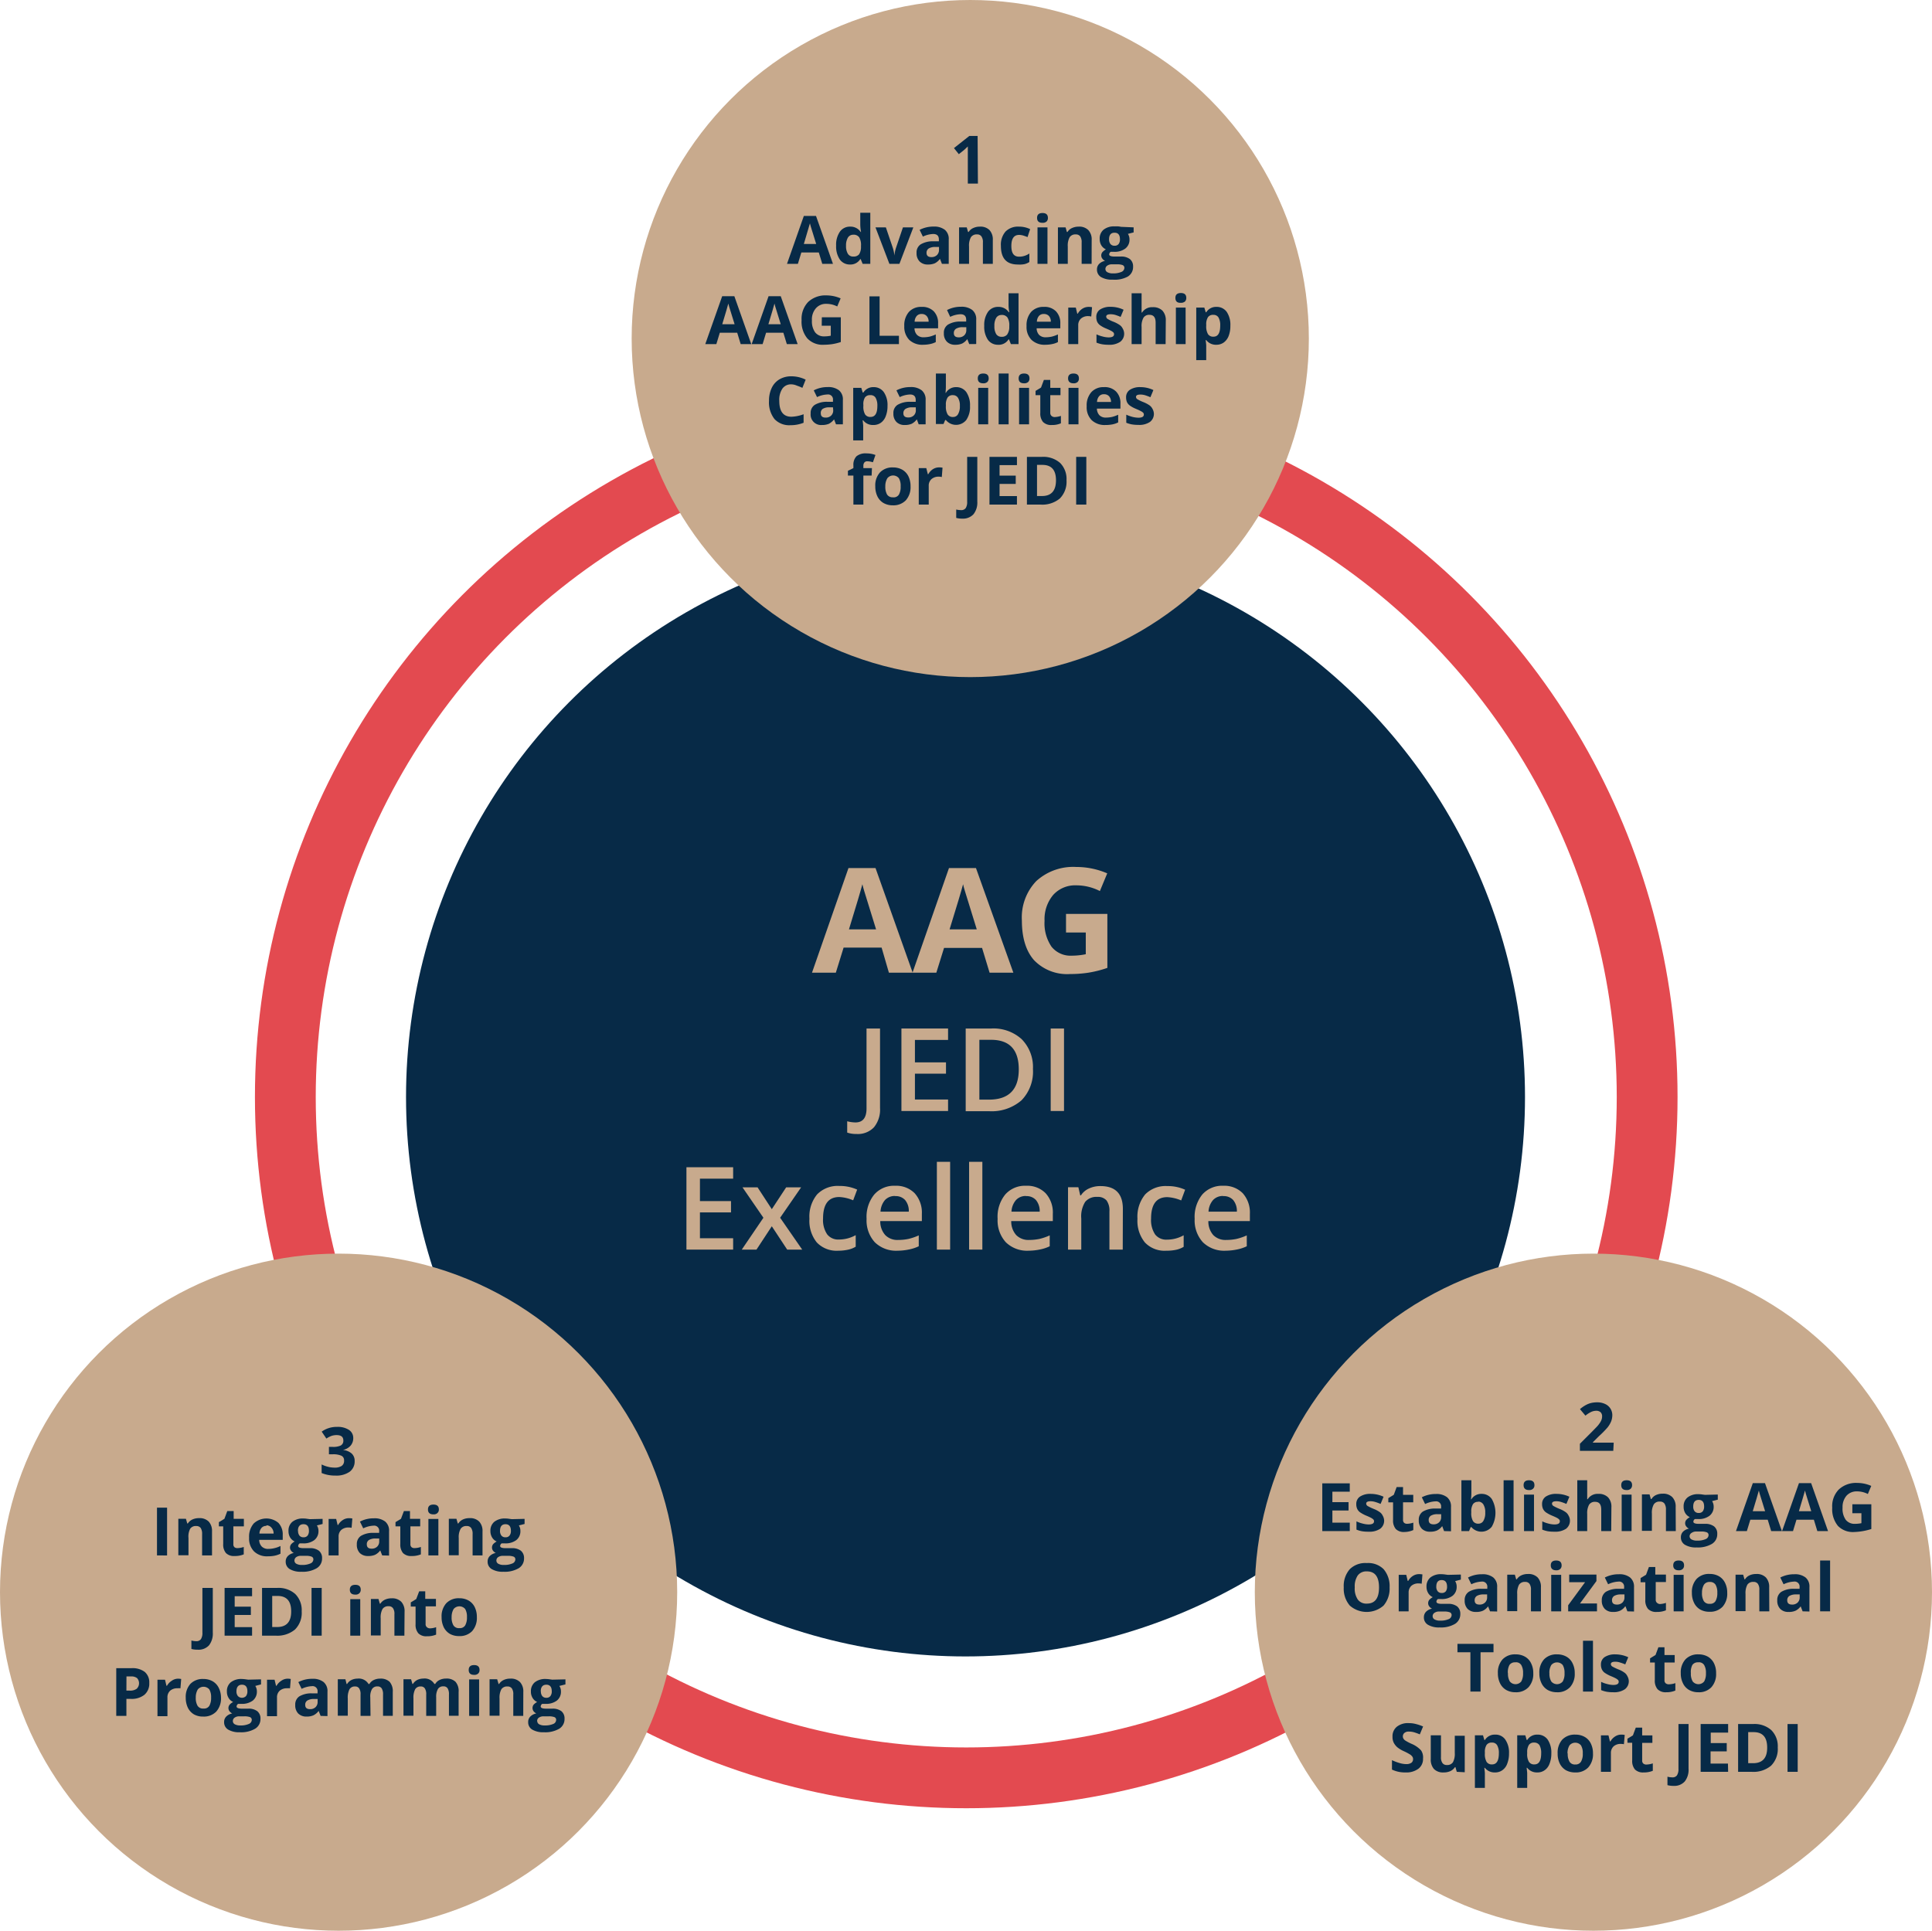 <svg xmlns="http://www.w3.org/2000/svg" viewBox="0 0 317.76 317.59"><defs><style>.cls-1{fill:#072a47;}.cls-2{fill:none;stroke:#e34a50;stroke-miterlimit:10;stroke-width:10px;}.cls-3{fill:#c8aa8d;}</style></defs><g id="Layer_2" data-name="Layer 2"><g id="Layer_1-2" data-name="Layer 1"><circle class="cls-1" cx="158.8" cy="180.45" r="92.02"/><circle class="cls-2" cx="158.92" cy="180.45" r="111.99"/><circle class="cls-3" cx="159.58" cy="55.69" r="55.69"/><circle class="cls-3" cx="55.69" cy="261.9" r="55.69"/><circle class="cls-3" cx="262.07" cy="261.9" r="55.69"/><path class="cls-3" d="M146.2,160,145,155.87h-6.25L137.47,160h-3.92l6-17.21H144L150.11,160Zm-2.11-7.13q-1.72-5.53-1.94-6.27c-.14-.48-.25-.86-.31-1.15-.26,1-1,3.48-2.21,7.42Z"/><path class="cls-3" d="M162.76,160l-1.24-4.08h-6.25L154,160h-3.92l6-17.21h4.44L166.67,160Zm-2.11-7.13q-1.72-5.53-1.94-6.27c-.15-.48-.25-.86-.31-1.15-.26,1-1,3.48-2.22,7.42Z"/><path class="cls-3" d="M175.33,150.33h6.8v8.88A18.6,18.6,0,0,1,179,160a19.63,19.63,0,0,1-3,.22,7.55,7.55,0,0,1-5.93-2.28q-2-2.28-2-6.54a8.64,8.64,0,0,1,2.37-6.47,9,9,0,0,1,6.58-2.32,12.82,12.82,0,0,1,5.09,1.05l-1.21,2.91a8.55,8.55,0,0,0-3.9-.94,4.85,4.85,0,0,0-3.78,1.58,6.19,6.19,0,0,0-1.42,4.26,6.84,6.84,0,0,0,1.15,4.26,4,4,0,0,0,3.32,1.47,11.47,11.47,0,0,0,2.31-.24v-3.57h-3.25Z"/><path class="cls-3" d="M140.87,186.53a4.48,4.48,0,0,1-1.53-.23v-1.86a5.66,5.66,0,0,0,1.36.19c1.21,0,1.82-.77,1.82-2.3V169.18h2.22v13.08a4.58,4.58,0,0,1-1,3.17A3.64,3.64,0,0,1,140.87,186.53Z"/><path class="cls-3" d="M155.93,182.75h-7.67V169.18h7.67v1.88h-5.45v3.69h5.11v1.86h-5.11v4.25h5.45Z"/><path class="cls-3" d="M169.89,175.84A6.76,6.76,0,0,1,168,181a7.5,7.5,0,0,1-5.37,1.78h-3.8V169.18h4.2a6.9,6.9,0,0,1,5,1.75A6.52,6.52,0,0,1,169.89,175.84Zm-2.33.07q0-4.87-4.56-4.87h-1.92v9.84h1.58C165.92,180.88,167.56,179.22,167.56,175.91Z"/><path class="cls-3" d="M172.81,182.75V169.18H175v13.57Z"/><path class="cls-3" d="M120.58,205.55H112.9V192h7.68v1.88h-5.46v3.69h5.11v1.86h-5.11v4.25h5.46Z"/><path class="cls-3" d="M125.56,200.31l-3.44-5h2.48l2.34,3.59,2.36-3.59h2.46l-3.45,5,3.63,5.24h-2.47l-2.53-3.84-2.52,3.84H122Z"/><path class="cls-3" d="M137.88,205.73a4.49,4.49,0,0,1-3.54-1.36,5.64,5.64,0,0,1-1.21-3.9,5.74,5.74,0,0,1,1.26-4,4.71,4.71,0,0,1,3.66-1.39,6.91,6.91,0,0,1,2.93.6l-.66,1.76a6.57,6.57,0,0,0-2.28-.54q-2.67,0-2.67,3.53a4.21,4.21,0,0,0,.67,2.6,2.28,2.28,0,0,0,1.94.86,5.63,5.63,0,0,0,2.76-.72v1.9a4.07,4.07,0,0,1-1.25.49A7.47,7.47,0,0,1,137.88,205.73Z"/><path class="cls-3" d="M147.63,205.73a5,5,0,0,1-3.75-1.39,5.31,5.31,0,0,1-1.35-3.85,5.8,5.8,0,0,1,1.26-4,4.31,4.31,0,0,1,3.44-1.44,4.25,4.25,0,0,1,3.21,1.23,4.76,4.76,0,0,1,1.18,3.4v1.18h-6.84a3.34,3.34,0,0,0,.81,2.29,2.78,2.78,0,0,0,2.14.81,8.13,8.13,0,0,0,1.69-.17,8.93,8.93,0,0,0,1.69-.58V205a6.67,6.67,0,0,1-1.62.53A9.41,9.41,0,0,1,147.63,205.73Zm-.4-9a2.21,2.21,0,0,0-1.67.66,3.18,3.18,0,0,0-.74,1.92h4.65a2.78,2.78,0,0,0-.61-1.92A2.07,2.07,0,0,0,147.23,196.75Z"/><path class="cls-3" d="M156.27,205.55h-2.18V191.11h2.18Z"/><path class="cls-3" d="M161.57,205.55h-2.18V191.11h2.18Z"/><path class="cls-3" d="M169.17,205.73a5,5,0,0,1-3.74-1.39,5.31,5.31,0,0,1-1.35-3.85,5.8,5.8,0,0,1,1.25-4,4.31,4.31,0,0,1,3.44-1.44,4.22,4.22,0,0,1,3.21,1.23,4.72,4.72,0,0,1,1.18,3.4v1.18h-6.84a3.34,3.34,0,0,0,.81,2.29,2.8,2.8,0,0,0,2.14.81,8.3,8.3,0,0,0,1.7-.17,9.1,9.1,0,0,0,1.68-.58V205a6.6,6.6,0,0,1-1.61.53A9.59,9.59,0,0,1,169.17,205.73Zm-.4-9a2.17,2.17,0,0,0-1.66.66,3.13,3.13,0,0,0-.75,1.92H171a2.83,2.83,0,0,0-.62-1.92A2.07,2.07,0,0,0,168.77,196.75Z"/><path class="cls-3" d="M184.66,205.55h-2.19v-6.31a2.81,2.81,0,0,0-.47-1.77,1.86,1.86,0,0,0-1.52-.59,2.39,2.39,0,0,0-2,.82,4.47,4.47,0,0,0-.64,2.74v5.11h-2.18V195.29h1.7l.31,1.34h.11a3.05,3.05,0,0,1,1.32-1.13,4.36,4.36,0,0,1,1.89-.4q3.69,0,3.69,3.76Z"/><path class="cls-3" d="M191.83,205.73a4.45,4.45,0,0,1-3.53-1.36,5.64,5.64,0,0,1-1.22-3.9,5.75,5.75,0,0,1,1.27-4A4.71,4.71,0,0,1,192,195.1a6.87,6.87,0,0,1,2.92.6l-.65,1.76a6.66,6.66,0,0,0-2.29-.54q-2.66,0-2.66,3.53a4.28,4.28,0,0,0,.66,2.6,2.3,2.3,0,0,0,1.95.86,5.56,5.56,0,0,0,2.75-.72v1.9a4,4,0,0,1-1.25.49A7.34,7.34,0,0,1,191.83,205.73Z"/><path class="cls-3" d="M201.58,205.73a5,5,0,0,1-3.74-1.39,5.31,5.31,0,0,1-1.35-3.85,5.85,5.85,0,0,1,1.25-4,4.35,4.35,0,0,1,3.45-1.44,4.25,4.25,0,0,1,3.21,1.23,4.76,4.76,0,0,1,1.17,3.4v1.18h-6.83a3.38,3.38,0,0,0,.8,2.29,2.8,2.8,0,0,0,2.15.81,8.2,8.2,0,0,0,1.69-.17,9.1,9.1,0,0,0,1.68-.58V205a6.6,6.6,0,0,1-1.61.53A9.59,9.59,0,0,1,201.58,205.73Zm-.39-9a2.19,2.19,0,0,0-1.67.66,3.13,3.13,0,0,0-.75,1.92h4.66a2.83,2.83,0,0,0-.61-1.92A2.09,2.09,0,0,0,201.19,196.75Z"/><path class="cls-1" d="M160.84,30.2h-1.66V25.66l0-.75,0-.82c-.28.28-.47.46-.58.55l-.9.72-.8-1,2.53-2h1.36Z"/><path class="cls-1" d="M135.24,43.4l-.57-1.87H131.8l-.57,1.87h-1.79l2.77-7.88h2L137,43.4Zm-1-3.27c-.53-1.69-.82-2.65-.89-2.87s-.11-.4-.14-.52c-.12.45-.46,1.59-1,3.39Z"/><path class="cls-1" d="M139.79,43.51a2,2,0,0,1-1.66-.82,3.81,3.81,0,0,1-.61-2.28,3.77,3.77,0,0,1,.62-2.3,2,2,0,0,1,1.69-.83,2,2,0,0,1,1.73.88h.06a6.84,6.84,0,0,1-.13-1.19V35h1.65V43.4h-1.26l-.32-.78h-.07A1.88,1.88,0,0,1,139.79,43.51Zm.58-1.31a1.13,1.13,0,0,0,.92-.36,2.2,2.2,0,0,0,.32-1.24v-.18a2.47,2.47,0,0,0-.3-1.39,1.11,1.11,0,0,0-1-.42,1,1,0,0,0-.85.47,2.49,2.49,0,0,0-.31,1.35,2.4,2.4,0,0,0,.31,1.33A1,1,0,0,0,140.37,42.2Z"/><path class="cls-1" d="M146.28,43.4l-2.29-6h1.71l1.16,3.42a6.55,6.55,0,0,1,.25,1.23h0a5.5,5.5,0,0,1,.24-1.23l1.16-3.42h1.71l-2.29,6Z"/><path class="cls-1" d="M154.92,43.4l-.32-.82h0a2.44,2.44,0,0,1-.85.73,2.81,2.81,0,0,1-1.14.2,1.84,1.84,0,0,1-1.36-.5,1.89,1.89,0,0,1-.5-1.4,1.57,1.57,0,0,1,.67-1.41,3.87,3.87,0,0,1,2-.51l1,0V39.4c0-.61-.31-.91-.94-.91a4.24,4.24,0,0,0-1.69.43l-.54-1.11a4.91,4.91,0,0,1,2.3-.54,2.87,2.87,0,0,1,1.85.53,1.93,1.93,0,0,1,.64,1.6v4Zm-.48-2.78-.64,0a2,2,0,0,0-1.06.26.82.82,0,0,0-.35.72c0,.46.27.69.8.69a1.26,1.26,0,0,0,.91-.33,1.18,1.18,0,0,0,.34-.87Z"/><path class="cls-1" d="M163.29,43.4h-1.63V39.89a1.61,1.61,0,0,0-.24-1,.82.82,0,0,0-.73-.33,1.11,1.11,0,0,0-1,.46,2.82,2.82,0,0,0-.31,1.53V43.4h-1.64v-6H159l.22.76h.09a1.72,1.72,0,0,1,.76-.65,2.53,2.53,0,0,1,1.09-.23,2.09,2.09,0,0,1,1.59.57,2.28,2.28,0,0,1,.54,1.64Z"/><path class="cls-1" d="M167.42,43.51c-1.87,0-2.8-1-2.8-3.08a3.28,3.28,0,0,1,.76-2.34,2.87,2.87,0,0,1,2.19-.81,4.17,4.17,0,0,1,1.86.41L169,39c-.26-.11-.5-.19-.72-.26a2.51,2.51,0,0,0-.66-.1c-.86,0-1.28.61-1.28,1.82s.42,1.76,1.28,1.76a2.73,2.73,0,0,0,.87-.13,3,3,0,0,0,.81-.39v1.4a2.59,2.59,0,0,1-.81.35A4.18,4.18,0,0,1,167.42,43.51Z"/><path class="cls-1" d="M170.57,35.84c0-.53.29-.8.89-.8s.89.27.89.8a.78.78,0,0,1-.22.6.94.94,0,0,1-.67.21C170.86,36.65,170.57,36.38,170.57,35.84Zm1.71,7.56h-1.64v-6h1.64Z"/><path class="cls-1" d="M179.54,43.4H177.9V39.89a1.69,1.69,0,0,0-.23-1,.85.85,0,0,0-.74-.33,1.11,1.11,0,0,0-1,.46,2.82,2.82,0,0,0-.31,1.53V43.4H174v-6h1.26l.21.76h.1a1.64,1.64,0,0,1,.75-.65,2.56,2.56,0,0,1,1.09-.23,2.09,2.09,0,0,1,1.59.57,2.24,2.24,0,0,1,.55,1.64Z"/><path class="cls-1" d="M186.45,37.4v.83l-.94.24a1.66,1.66,0,0,1,.26.9,1.82,1.82,0,0,1-.68,1.51,2.91,2.91,0,0,1-1.87.54l-.29,0-.25,0a.55.55,0,0,0-.25.43c0,.23.3.35.9.35h1a2.34,2.34,0,0,1,1.51.42,1.52,1.52,0,0,1,.52,1.25,1.83,1.83,0,0,1-.88,1.63A4.52,4.52,0,0,1,183,46a3.5,3.5,0,0,1-1.92-.43,1.41,1.41,0,0,1-.66-1.23,1.27,1.27,0,0,1,.34-.91,1.87,1.87,0,0,1,1-.52,1.06,1.06,0,0,1-.44-.35.86.86,0,0,1,0-1.09,2.36,2.36,0,0,1,.57-.45,1.71,1.71,0,0,1-.75-.66,2,2,0,0,1-.27-1.06,1.86,1.86,0,0,1,.64-1.52,2.73,2.73,0,0,1,1.82-.54,4.83,4.83,0,0,1,.6,0,3.61,3.61,0,0,1,.44.07Zm-4.64,6.85a.6.6,0,0,0,.33.53,1.79,1.79,0,0,0,.91.19,3.23,3.23,0,0,0,1.38-.24.74.74,0,0,0,.5-.66.48.48,0,0,0-.3-.47,2.55,2.55,0,0,0-.91-.12h-.85a1.28,1.28,0,0,0-.75.21A.67.67,0,0,0,181.81,44.25Zm.6-4.89a1.24,1.24,0,0,0,.22.77.82.82,0,0,0,.68.29.8.8,0,0,0,.68-.29,1.24,1.24,0,0,0,.21-.77c0-.72-.29-1.08-.89-1.08S182.41,38.64,182.41,39.36Z"/><path class="cls-1" d="M121.82,56.6l-.57-1.87h-2.86l-.57,1.87H116l2.78-7.88h2l2.78,7.88Zm-1-3.27c-.52-1.69-.82-2.65-.89-2.87s-.11-.4-.14-.53c-.12.46-.45,1.6-1,3.4Z"/><path class="cls-1" d="M129.41,56.6l-.57-1.87H126l-.57,1.87h-1.8l2.78-7.88h2l2.78,7.88Zm-1-3.27c-.52-1.69-.82-2.65-.89-2.87s-.11-.4-.14-.53c-.12.46-.45,1.6-1,3.4Z"/><path class="cls-1" d="M135.17,52.19h3.12v4.07a8.72,8.72,0,0,1-1.43.35,10.15,10.15,0,0,1-1.37.1,3.44,3.44,0,0,1-2.71-1.05,4.3,4.3,0,0,1-.94-3,4,4,0,0,1,1.09-3,4.14,4.14,0,0,1,3-1.07,5.9,5.9,0,0,1,2.33.49l-.56,1.33a3.89,3.89,0,0,0-1.78-.43,2.17,2.17,0,0,0-1.73.73,2.77,2.77,0,0,0-.65,2,3.12,3.12,0,0,0,.52,1.95,1.81,1.81,0,0,0,1.52.67,4.83,4.83,0,0,0,1.06-.11V53.58h-1.49Z"/><path class="cls-1" d="M143,56.6V48.75h1.67v6.48h3.18V56.6Z"/><path class="cls-1" d="M151.82,56.71a3.11,3.11,0,0,1-2.27-.8,3.06,3.06,0,0,1-.82-2.27,3.33,3.33,0,0,1,.76-2.33,2.69,2.69,0,0,1,2.09-.83,2.64,2.64,0,0,1,2,.73,2.74,2.74,0,0,1,.71,2V54h-3.88a1.59,1.59,0,0,0,.42,1.09,1.46,1.46,0,0,0,1.08.39,4.85,4.85,0,0,0,1-.11,5.87,5.87,0,0,0,1-.36v1.26a3.58,3.58,0,0,1-.92.32A5.74,5.74,0,0,1,151.82,56.71Zm-.23-5.06a1,1,0,0,0-.82.33,1.51,1.51,0,0,0-.34.94h2.3a1.35,1.35,0,0,0-.32-.94A1.06,1.06,0,0,0,151.59,51.65Z"/><path class="cls-1" d="M159.41,56.6l-.32-.82h0a2.44,2.44,0,0,1-.85.73,2.81,2.81,0,0,1-1.14.2,1.84,1.84,0,0,1-1.36-.5,1.89,1.89,0,0,1-.5-1.4,1.57,1.57,0,0,1,.67-1.41,3.89,3.89,0,0,1,2-.51l1,0V52.6c0-.61-.31-.91-.94-.91a4.24,4.24,0,0,0-1.69.43L155.76,51a4.91,4.91,0,0,1,2.3-.54,2.87,2.87,0,0,1,1.85.53,1.94,1.94,0,0,1,.65,1.6v4Zm-.48-2.78-.64,0a2,2,0,0,0-1.06.26.81.81,0,0,0-.35.72c0,.46.27.69.8.69a1.26,1.26,0,0,0,.91-.33,1.15,1.15,0,0,0,.34-.87Z"/><path class="cls-1" d="M164.14,56.71a2,2,0,0,1-1.66-.82,3.81,3.81,0,0,1-.6-2.28,3.77,3.77,0,0,1,.61-2.3,2,2,0,0,1,1.7-.83,2,2,0,0,1,1.73.88H166a6.75,6.75,0,0,1-.12-1.19V48.24h1.64V56.6h-1.26l-.31-.78h-.07A1.89,1.89,0,0,1,164.14,56.71Zm.58-1.31a1.11,1.11,0,0,0,.92-.36A2.12,2.12,0,0,0,166,53.8v-.18a2.45,2.45,0,0,0-.3-1.39,1.11,1.11,0,0,0-1-.42,1,1,0,0,0-.85.47,2.5,2.5,0,0,0-.3,1.35,2.4,2.4,0,0,0,.3,1.33A1,1,0,0,0,164.72,55.4Z"/><path class="cls-1" d="M171.92,56.71a3.1,3.1,0,0,1-2.26-.8,3,3,0,0,1-.82-2.27,3.33,3.33,0,0,1,.75-2.33,2.7,2.7,0,0,1,2.09-.83,2.61,2.61,0,0,1,2,.73,2.74,2.74,0,0,1,.71,2V54H170.5a1.58,1.58,0,0,0,.41,1.09,1.47,1.47,0,0,0,1.09.39,4.76,4.76,0,0,0,1-.11,5.87,5.87,0,0,0,1-.36v1.26a3.45,3.45,0,0,1-.92.32A5.67,5.67,0,0,1,171.92,56.71Zm-.23-5.06a1,1,0,0,0-.82.33,1.51,1.51,0,0,0-.33.94h2.29a1.35,1.35,0,0,0-.31-.94A1.08,1.08,0,0,0,171.69,51.65Z"/><path class="cls-1" d="M179.05,50.48a2.83,2.83,0,0,1,.56.05l-.13,1.54A1.65,1.65,0,0,0,179,52a1.73,1.73,0,0,0-1.22.41,1.44,1.44,0,0,0-.44,1.12V56.6H175.7v-6h1.24l.24,1h.08a2.3,2.3,0,0,1,.76-.82A1.91,1.91,0,0,1,179.05,50.48Z"/><path class="cls-1" d="M184.89,54.82a1.66,1.66,0,0,1-.64,1.4,3.12,3.12,0,0,1-1.92.49,6,6,0,0,1-1.12-.09,4.64,4.64,0,0,1-.87-.26V55a5.65,5.65,0,0,0,1,.35,4,4,0,0,0,1,.15c.59,0,.89-.17.89-.52a.43.43,0,0,0-.12-.31,1.69,1.69,0,0,0-.4-.27c-.2-.11-.46-.22-.78-.36a4.61,4.61,0,0,1-1-.54,1.55,1.55,0,0,1-.47-.56,1.89,1.89,0,0,1-.15-.79,1.43,1.43,0,0,1,.62-1.24,3.05,3.05,0,0,1,1.76-.44,4.89,4.89,0,0,1,2.11.48l-.49,1.18a8.28,8.28,0,0,0-.84-.32,2.77,2.77,0,0,0-.8-.12c-.49,0-.73.13-.73.39a.47.47,0,0,0,.23.38,6.16,6.16,0,0,0,1,.48,5,5,0,0,1,1,.53,1.44,1.44,0,0,1,.48.57A1.65,1.65,0,0,1,184.89,54.82Z"/><path class="cls-1" d="M191.71,56.6h-1.64V53.09c0-.86-.32-1.3-1-1.3a1.09,1.09,0,0,0-1,.47,2.81,2.81,0,0,0-.31,1.52V56.6h-1.64V48.24h1.64V50q0,.19,0,.93l0,.48h.08a1.92,1.92,0,0,1,1.74-.88,2.14,2.14,0,0,1,1.61.57,2.29,2.29,0,0,1,.55,1.63Z"/><path class="cls-1" d="M193.32,49c0-.53.3-.8.9-.8s.89.27.89.8a.82.82,0,0,1-.22.6,1,1,0,0,1-.67.21Q193.32,49.85,193.32,49ZM195,56.6H193.4v-6H195Z"/><path class="cls-1" d="M200.05,56.71a2,2,0,0,1-1.66-.77h-.09q.09.75.09.87v2.43h-1.64V50.6h1.33l.23.77h.08a1.9,1.9,0,0,1,1.7-.89,2,2,0,0,1,1.67.82,3.82,3.82,0,0,1,.6,2.29,4.5,4.5,0,0,1-.28,1.67,2.38,2.38,0,0,1-.81,1.08A2.07,2.07,0,0,1,200.05,56.71Zm-.48-4.92a1,1,0,0,0-.89.38,2.14,2.14,0,0,0-.29,1.23v.18a2.53,2.53,0,0,0,.29,1.38,1,1,0,0,0,.91.42c.73,0,1.1-.6,1.1-1.81a2.57,2.57,0,0,0-.27-1.33A.93.93,0,0,0,199.57,51.79Z"/><path class="cls-1" d="M130.14,63.22a1.71,1.71,0,0,0-1.46.71,3.3,3.3,0,0,0-.51,2c0,1.75.66,2.62,2,2.62a6.34,6.34,0,0,0,2-.41v1.4a5.69,5.69,0,0,1-2.16.4,3.31,3.31,0,0,1-2.62-1,4.43,4.43,0,0,1-.91-3,4.82,4.82,0,0,1,.45-2.14,3.25,3.25,0,0,1,1.28-1.41,3.78,3.78,0,0,1,2-.49,5.28,5.28,0,0,1,2.3.55l-.54,1.35a7.53,7.53,0,0,0-.89-.36A2.43,2.43,0,0,0,130.14,63.22Z"/><path class="cls-1" d="M137.5,69.8l-.32-.82h0a2.54,2.54,0,0,1-.85.73,2.84,2.84,0,0,1-1.14.2,1.72,1.72,0,0,1-1.86-1.9A1.57,1.57,0,0,1,134,66.6a3.82,3.82,0,0,1,2-.51l1,0V65.8a.81.81,0,0,0-.93-.91,4.24,4.24,0,0,0-1.69.43l-.54-1.11a4.87,4.87,0,0,1,2.29-.54,2.88,2.88,0,0,1,1.86.53,1.93,1.93,0,0,1,.64,1.6v4ZM137,67l-.63,0a1.94,1.94,0,0,0-1.06.26A.8.8,0,0,0,135,68c0,.46.26.69.79.69a1.24,1.24,0,0,0,.91-.33,1.15,1.15,0,0,0,.34-.87Z"/><path class="cls-1" d="M143.63,69.91a2,2,0,0,1-1.66-.77h-.09q.09.75.09.87v2.43h-1.64V63.8h1.33l.23.77H142a1.9,1.9,0,0,1,1.7-.89,2,2,0,0,1,1.66.82,3.75,3.75,0,0,1,.61,2.29,4.45,4.45,0,0,1-.29,1.67,2.3,2.3,0,0,1-.8,1.08A2.12,2.12,0,0,1,143.63,69.91ZM143.14,65a1,1,0,0,0-.88.38A2.06,2.06,0,0,0,142,66.6v.18a2.54,2.54,0,0,0,.28,1.38,1,1,0,0,0,.91.42c.74,0,1.11-.6,1.11-1.81a2.58,2.58,0,0,0-.28-1.33A.92.92,0,0,0,143.14,65Z"/><path class="cls-1" d="M151.1,69.8l-.31-.82h0a2.44,2.44,0,0,1-.85.73,2.81,2.81,0,0,1-1.14.2,1.84,1.84,0,0,1-1.36-.5,1.89,1.89,0,0,1-.5-1.4,1.57,1.57,0,0,1,.67-1.41,3.89,3.89,0,0,1,2-.51l1,0V65.8c0-.61-.31-.91-.94-.91a4.28,4.28,0,0,0-1.69.43l-.54-1.11a4.91,4.91,0,0,1,2.3-.54,2.87,2.87,0,0,1,1.85.53,1.94,1.94,0,0,1,.65,1.6v4ZM150.62,67,150,67a2,2,0,0,0-1.07.26.82.82,0,0,0-.35.72c0,.46.27.69.8.69a1.26,1.26,0,0,0,.91-.33,1.15,1.15,0,0,0,.34-.87Z"/><path class="cls-1" d="M157.27,63.68a2,2,0,0,1,1.67.83,3.83,3.83,0,0,1,.6,2.28,3.75,3.75,0,0,1-.62,2.3,2.16,2.16,0,0,1-3.35,0h-.11l-.28.66h-1.25V61.44h1.64v2c0,.24,0,.64-.06,1.18h.06A1.9,1.9,0,0,1,157.27,63.68ZM156.75,65a1,1,0,0,0-.89.38,2.14,2.14,0,0,0-.29,1.23v.18a2.53,2.53,0,0,0,.29,1.38,1,1,0,0,0,.91.42.9.9,0,0,0,.8-.46,2.5,2.5,0,0,0,.3-1.35,2.38,2.38,0,0,0-.3-1.33A.94.94,0,0,0,156.75,65Z"/><path class="cls-1" d="M160.82,62.24c0-.53.3-.8.9-.8s.89.27.89.8a.78.78,0,0,1-.23.6.92.92,0,0,1-.66.21Q160.82,63.05,160.82,62.24Zm1.71,7.56h-1.64v-6h1.64Z"/><path class="cls-1" d="M165.89,69.8h-1.64V61.44h1.64Z"/><path class="cls-1" d="M167.54,62.24c0-.53.3-.8.89-.8s.89.27.89.8a.78.78,0,0,1-.22.6.94.94,0,0,1-.67.21C167.84,63.05,167.54,62.78,167.54,62.24Zm1.71,7.56h-1.64v-6h1.64Z"/><path class="cls-1" d="M173.49,68.6a3.44,3.44,0,0,0,1-.19v1.22a3.57,3.57,0,0,1-1.51.28,1.85,1.85,0,0,1-1.43-.5,2.16,2.16,0,0,1-.45-1.49V65h-.78v-.7l.9-.55.47-1.26h1.05V63.8h1.68V65h-1.68v2.89a.66.66,0,0,0,.2.52A.76.76,0,0,0,173.49,68.6Z"/><path class="cls-1" d="M175.67,62.24c0-.53.3-.8.89-.8s.89.27.89.8a.78.78,0,0,1-.22.6.94.94,0,0,1-.67.21C176,63.05,175.67,62.78,175.67,62.24Zm1.71,7.56h-1.64v-6h1.64Z"/><path class="cls-1" d="M181.81,69.91a3.1,3.1,0,0,1-2.26-.8,3,3,0,0,1-.82-2.27,3.29,3.29,0,0,1,.76-2.33,2.67,2.67,0,0,1,2.08-.83,2.61,2.61,0,0,1,2,.73,2.7,2.7,0,0,1,.71,2v.8h-3.87a1.63,1.63,0,0,0,.41,1.09,1.47,1.47,0,0,0,1.09.39,4.93,4.93,0,0,0,1-.11,5.79,5.79,0,0,0,1-.36v1.26a3.51,3.51,0,0,1-.91.32A5.84,5.84,0,0,1,181.81,69.91Zm-.23-5.06a1,1,0,0,0-.81.33,1.51,1.51,0,0,0-.34.94h2.3a1.4,1.4,0,0,0-.32-.94A1.07,1.07,0,0,0,181.58,64.85Z"/><path class="cls-1" d="M189.78,68a1.64,1.64,0,0,1-.64,1.4,3.1,3.1,0,0,1-1.92.49,6,6,0,0,1-1.12-.09,4.77,4.77,0,0,1-.86-.26V68.21a6.52,6.52,0,0,0,1,.36,4.5,4.5,0,0,0,1,.14c.59,0,.89-.17.89-.52a.43.43,0,0,0-.12-.31,1.59,1.59,0,0,0-.41-.27c-.19-.11-.45-.22-.77-.36a4.61,4.61,0,0,1-1-.54,1.46,1.46,0,0,1-.47-.56,1.89,1.89,0,0,1-.15-.79,1.43,1.43,0,0,1,.62-1.24,3,3,0,0,1,1.76-.44,4.92,4.92,0,0,1,2.11.48l-.49,1.18a8.4,8.4,0,0,0-.85-.32,2.72,2.72,0,0,0-.8-.12q-.72,0-.72.39a.47.47,0,0,0,.23.38,6.35,6.35,0,0,0,1,.48,5.13,5.13,0,0,1,1,.53,1.63,1.63,0,0,1,.48.57A1.79,1.79,0,0,1,189.78,68Z"/><path class="cls-1" d="M143.36,78.23H142V83h-1.64V78.23h-.9v-.79l.9-.44v-.45a2,2,0,0,1,.5-1.49,2.31,2.31,0,0,1,1.62-.48,4.19,4.19,0,0,1,1.51.26l-.42,1.2a3.18,3.18,0,0,0-.91-.16.6.6,0,0,0-.51.21.88.88,0,0,0-.15.53V77h1.41Z"/><path class="cls-1" d="M149.76,80a3.25,3.25,0,0,1-.77,2.29,2.83,2.83,0,0,1-2.16.83,3,3,0,0,1-1.52-.38,2.56,2.56,0,0,1-1-1.09,3.71,3.71,0,0,1-.35-1.65,3.17,3.17,0,0,1,.77-2.29,2.8,2.8,0,0,1,2.16-.82,3,3,0,0,1,1.52.38,2.54,2.54,0,0,1,1,1.08A3.71,3.71,0,0,1,149.76,80Zm-4.15,0a2.6,2.6,0,0,0,.29,1.35,1.06,1.06,0,0,0,.95.45,1,1,0,0,0,1-.45,2.56,2.56,0,0,0,.28-1.35,2.42,2.42,0,0,0-.29-1.34,1.22,1.22,0,0,0-1.89,0A2.49,2.49,0,0,0,145.61,80Z"/><path class="cls-1" d="M154.47,76.88a2.79,2.79,0,0,1,.55.05l-.12,1.54a1.77,1.77,0,0,0-.49-.06,1.73,1.73,0,0,0-1.22.41,1.44,1.44,0,0,0-.44,1.12V83h-1.64V77h1.24l.25,1h.08a2.28,2.28,0,0,1,.75-.82A1.92,1.92,0,0,1,154.47,76.88Z"/><path class="cls-1" d="M158.27,85.31a3.6,3.6,0,0,1-1-.12V83.81a3.33,3.33,0,0,0,.78.1.89.89,0,0,0,.79-.34,1.87,1.87,0,0,0,.23-1.06V75.15h1.67V82.5a3.09,3.09,0,0,1-.63,2.09A2.34,2.34,0,0,1,158.27,85.31Z"/><path class="cls-1" d="M167.26,83h-4.52V75.15h4.52v1.36H164.4v1.73h2.66V79.6H164.4v2h2.86Z"/><path class="cls-1" d="M175.41,79a3.89,3.89,0,0,1-1.1,3,4.5,4.5,0,0,1-3.19,1H168.9V75.15h2.46a4.19,4.19,0,0,1,3,1A3.73,3.73,0,0,1,175.41,79Zm-1.73,0c0-1.68-.74-2.53-2.23-2.53h-.89v5.12h.72C172.88,81.63,173.68,80.76,173.68,79Z"/><path class="cls-1" d="M177,83V75.15h1.67V83Z"/><path class="cls-1" d="M265.34,238.65h-5.49v-1.16l2-2c.58-.6,1-1,1.14-1.24a2.72,2.72,0,0,0,.39-.65,1.58,1.58,0,0,0,.12-.61.9.9,0,0,0-.26-.7,1.05,1.05,0,0,0-.7-.23,2,2,0,0,0-.88.21,4.77,4.77,0,0,0-.9.59l-.9-1.07a5.45,5.45,0,0,1,1-.69,3.58,3.58,0,0,1,.83-.32,4.46,4.46,0,0,1,1-.11,3,3,0,0,1,1.3.27,2,2,0,0,1,1.19,1.86,2.89,2.89,0,0,1-.19,1,4.27,4.27,0,0,1-.59,1,16,16,0,0,1-1.41,1.43l-1,1v.07h3.42Z"/><path class="cls-1" d="M222,251.85h-4.52V244H222v1.37h-2.86v1.72h2.66v1.37h-2.66v2H222Z"/><path class="cls-1" d="M227.65,250.06a1.65,1.65,0,0,1-.65,1.41,3.16,3.16,0,0,1-1.92.48,5.94,5.94,0,0,1-1.11-.08,4.64,4.64,0,0,1-.87-.26v-1.36a5,5,0,0,0,1,.36,4,4,0,0,0,1,.15c.59,0,.89-.17.89-.52a.41.41,0,0,0-.12-.31,1.86,1.86,0,0,0-.41-.28c-.19-.1-.45-.22-.77-.35a5.66,5.66,0,0,1-1-.54,1.48,1.48,0,0,1-.47-.57,1.81,1.81,0,0,1-.15-.78,1.43,1.43,0,0,1,.62-1.24,3.05,3.05,0,0,1,1.76-.44,5.06,5.06,0,0,1,2.11.47l-.49,1.18c-.3-.12-.58-.23-.85-.31a2.68,2.68,0,0,0-.8-.13c-.48,0-.72.13-.72.4a.48.48,0,0,0,.23.38,8.48,8.48,0,0,0,1,.48,4.78,4.78,0,0,1,1,.53,1.44,1.44,0,0,1,.48.57A1.77,1.77,0,0,1,227.65,250.06Z"/><path class="cls-1" d="M231.45,250.65a3.44,3.44,0,0,0,1-.19v1.22A3.74,3.74,0,0,1,231,252a1.85,1.85,0,0,1-1.43-.49,2.16,2.16,0,0,1-.45-1.49v-2.9h-.78v-.69l.9-.55.47-1.27h1.05v1.28h1.68v1.23h-1.68V250a.63.63,0,0,0,.2.51A.77.77,0,0,0,231.45,250.65Z"/><path class="cls-1" d="M237.51,251.85l-.31-.82h0a2.31,2.31,0,0,1-.85.72,2.65,2.65,0,0,1-1.14.2,1.83,1.83,0,0,1-1.36-.49,1.91,1.91,0,0,1-.5-1.41,1.59,1.59,0,0,1,.67-1.41,3.9,3.9,0,0,1,2-.5l1,0v-.26a.82.82,0,0,0-.93-.92,4.32,4.32,0,0,0-1.7.44l-.54-1.11a4.91,4.91,0,0,1,2.3-.54,2.8,2.8,0,0,1,1.85.53,1.94,1.94,0,0,1,.65,1.6v4Zm-.48-2.78-.63,0a2.08,2.08,0,0,0-1.07.25.82.82,0,0,0-.35.72c0,.47.27.7.8.7a1.26,1.26,0,0,0,.91-.33,1.15,1.15,0,0,0,.34-.87Z"/><path class="cls-1" d="M243.68,245.73a2,2,0,0,1,1.67.83,4.6,4.6,0,0,1,0,4.58,2.18,2.18,0,0,1-3.35.05h-.11l-.27.66h-1.26v-8.36H242v1.94c0,.25,0,.65-.06,1.19H242A1.9,1.9,0,0,1,243.68,245.73Zm-.52,1.31a1,1,0,0,0-.89.37,2.23,2.23,0,0,0-.29,1.24v.17a2.55,2.55,0,0,0,.29,1.39,1,1,0,0,0,.91.42.91.91,0,0,0,.8-.47,2.5,2.5,0,0,0,.3-1.35,2.4,2.4,0,0,0-.3-1.33A1,1,0,0,0,243.16,247Z"/><path class="cls-1" d="M248.94,251.85H247.3v-8.36h1.64Z"/><path class="cls-1" d="M250.59,244.29c0-.53.3-.8.89-.8s.89.27.89.8a.77.77,0,0,1-.22.59.9.9,0,0,1-.67.22C250.89,245.1,250.59,244.83,250.59,244.29Zm1.71,7.56h-1.64v-6h1.64Z"/><path class="cls-1" d="M258.21,250.06a1.67,1.67,0,0,1-.64,1.41,3.2,3.2,0,0,1-1.92.48,6.05,6.05,0,0,1-1.12-.08,4.64,4.64,0,0,1-.87-.26v-1.36a5,5,0,0,0,1,.36,4,4,0,0,0,1,.15c.59,0,.89-.17.89-.52a.41.41,0,0,0-.12-.31,1.75,1.75,0,0,0-.4-.28c-.2-.1-.46-.22-.78-.35a5.66,5.66,0,0,1-1-.54,1.58,1.58,0,0,1-.47-.57,1.81,1.81,0,0,1-.15-.78,1.43,1.43,0,0,1,.62-1.24,3.05,3.05,0,0,1,1.76-.44,5,5,0,0,1,2.11.47l-.49,1.18c-.3-.12-.58-.23-.84-.31a2.73,2.73,0,0,0-.8-.13c-.49,0-.73.13-.73.4a.47.47,0,0,0,.24.38,7.42,7.42,0,0,0,1,.48,4.54,4.54,0,0,1,1,.53,1.44,1.44,0,0,1,.48.57A1.64,1.64,0,0,1,258.21,250.06Z"/><path class="cls-1" d="M265,251.85h-1.64v-3.51c0-.87-.32-1.3-1-1.3a1.1,1.1,0,0,0-1,.47,2.86,2.86,0,0,0-.31,1.51v2.83h-1.63v-8.36h1.63v1.7c0,.13,0,.45,0,.94l0,.48h.08a1.9,1.9,0,0,1,1.74-.88,2.12,2.12,0,0,1,1.61.57,2.23,2.23,0,0,1,.55,1.63Z"/><path class="cls-1" d="M266.65,244.29c0-.53.29-.8.89-.8s.89.27.89.8a.81.81,0,0,1-.22.59.9.9,0,0,1-.67.22C266.94,245.1,266.65,244.83,266.65,244.29Zm1.7,7.56h-1.63v-6h1.63Z"/><path class="cls-1" d="M275.62,251.85H274v-3.51a1.75,1.75,0,0,0-.23-1A.87.87,0,0,0,273,247a1.09,1.09,0,0,0-1,.46,2.78,2.78,0,0,0-.31,1.52v2.83h-1.64v-6h1.25l.22.77h.1a1.72,1.72,0,0,1,.75-.66,2.53,2.53,0,0,1,1.09-.22,2.09,2.09,0,0,1,1.59.57,2.22,2.22,0,0,1,.55,1.63Z"/><path class="cls-1" d="M282.53,245.84v.84l-.94.24a1.66,1.66,0,0,1,.26.9,1.84,1.84,0,0,1-.68,1.51,2.91,2.91,0,0,1-1.87.54l-.29,0-.25,0a.56.56,0,0,0-.25.43q0,.36.9.36h1a2.36,2.36,0,0,1,1.51.42,1.51,1.51,0,0,1,.52,1.25,1.84,1.84,0,0,1-.88,1.63,4.56,4.56,0,0,1-2.52.58,3.5,3.5,0,0,1-1.92-.44,1.39,1.39,0,0,1-.66-1.23,1.28,1.28,0,0,1,.33-.9,1.87,1.87,0,0,1,1-.52,1.08,1.08,0,0,1-.44-.36.79.79,0,0,1-.19-.51.84.84,0,0,1,.2-.58,2.12,2.12,0,0,1,.57-.44,1.71,1.71,0,0,1-.75-.66,2,2,0,0,1-.27-1.06,1.85,1.85,0,0,1,.64-1.52,2.73,2.73,0,0,1,1.82-.54,3.45,3.45,0,0,1,.6.05l.44.06Zm-4.64,6.86a.6.6,0,0,0,.33.53,1.79,1.79,0,0,0,.91.19,3.23,3.23,0,0,0,1.38-.24.74.74,0,0,0,.5-.66.47.47,0,0,0-.3-.47,2.5,2.5,0,0,0-.91-.13H279a1.28,1.28,0,0,0-.75.21A.66.66,0,0,0,277.89,252.7Zm.6-4.89a1.21,1.21,0,0,0,.22.77.82.82,0,0,0,.68.29.8.8,0,0,0,.68-.29,1.28,1.28,0,0,0,.21-.77c0-.72-.29-1.09-.89-1.09S278.49,247.09,278.49,247.81Z"/><path class="cls-1" d="M291.31,251.85l-.57-1.87h-2.86l-.57,1.87h-1.79l2.77-7.89h2l2.78,7.89Zm-1-3.27c-.52-1.69-.82-2.65-.89-2.87s-.11-.4-.14-.53c-.12.46-.45,1.59-1,3.4Z"/><path class="cls-1" d="M298.9,251.85l-.57-1.87h-2.86l-.57,1.87h-1.8l2.78-7.89h2l2.78,7.89Zm-1-3.27c-.52-1.69-.82-2.65-.89-2.87s-.11-.4-.14-.53c-.12.46-.46,1.59-1,3.4Z"/><path class="cls-1" d="M304.66,247.44h3.12v4.07a9.87,9.87,0,0,1-1.43.35A10.17,10.17,0,0,1,305,252a3.43,3.43,0,0,1-2.71-1,4.33,4.33,0,0,1-.94-3,3.91,3.91,0,0,1,1.09-3,4.14,4.14,0,0,1,3-1.07,5.73,5.73,0,0,1,2.33.49l-.56,1.33a3.89,3.89,0,0,0-1.78-.43,2.23,2.23,0,0,0-1.74.72,2.85,2.85,0,0,0-.64,1.95,3.16,3.16,0,0,0,.52,2,1.84,1.84,0,0,0,1.52.67,5.53,5.53,0,0,0,1.06-.11v-1.64h-1.49Z"/><path class="cls-1" d="M228.55,261.11a4.29,4.29,0,0,1-1,3,4.21,4.21,0,0,1-5.54,0,4.26,4.26,0,0,1-1-3,4.17,4.17,0,0,1,1-3,3.63,3.63,0,0,1,2.78-1,3.59,3.59,0,0,1,2.77,1A4.29,4.29,0,0,1,228.55,261.11Zm-5.73,0a3.21,3.21,0,0,0,.5,2,1.73,1.73,0,0,0,1.49.67c1.33,0,2-.88,2-2.65s-.66-2.65-2-2.65a1.76,1.76,0,0,0-1.5.67A3.21,3.21,0,0,0,222.82,261.11Z"/><path class="cls-1" d="M233.4,258.93a2.79,2.79,0,0,1,.55.05l-.12,1.53a2.31,2.31,0,0,0-.49-.05,1.73,1.73,0,0,0-1.22.4,1.48,1.48,0,0,0-.44,1.13v3.06h-1.63v-6h1.24l.24,1h.08a2.25,2.25,0,0,1,.75-.81A1.84,1.84,0,0,1,233.4,258.93Z"/><path class="cls-1" d="M240.27,259v.83l-.94.25a1.65,1.65,0,0,1,.25.9,1.83,1.83,0,0,1-.67,1.51,2.91,2.91,0,0,1-1.87.54l-.3,0-.24,0a.54.54,0,0,0-.25.43q0,.36.9.36h1a2.36,2.36,0,0,1,1.51.42,1.54,1.54,0,0,1,.52,1.25,1.86,1.86,0,0,1-.88,1.63,4.56,4.56,0,0,1-2.52.58,3.5,3.5,0,0,1-1.92-.44,1.37,1.37,0,0,1-.67-1.22,1.3,1.3,0,0,1,.34-.91,1.87,1.87,0,0,1,1-.52,1.18,1.18,0,0,1-.45-.36.88.88,0,0,1,0-1.09,2.12,2.12,0,0,1,.57-.44,1.71,1.71,0,0,1-.75-.66,2,2,0,0,1-.28-1.06,1.88,1.88,0,0,1,.64-1.52,2.77,2.77,0,0,1,1.83-.54,4.83,4.83,0,0,1,.6.05l.44.06Zm-4.64,6.86a.6.6,0,0,0,.33.53,1.76,1.76,0,0,0,.91.19,3.29,3.29,0,0,0,1.38-.24.74.74,0,0,0,.5-.66.47.47,0,0,0-.3-.47,2.54,2.54,0,0,0-.91-.13h-.85a1.28,1.28,0,0,0-.75.21A.66.66,0,0,0,235.63,265.9Zm.6-4.89a1.21,1.21,0,0,0,.22.77.82.82,0,0,0,.68.29.81.81,0,0,0,.68-.29A1.28,1.28,0,0,0,238,261c0-.73-.3-1.09-.89-1.09S236.23,260.28,236.23,261Z"/><path class="cls-1" d="M245.07,265.05l-.32-.82h0a2.39,2.39,0,0,1-.85.72,2.65,2.65,0,0,1-1.14.2,1.87,1.87,0,0,1-1.37-.49,1.91,1.91,0,0,1-.49-1.41,1.59,1.59,0,0,1,.67-1.41,3.86,3.86,0,0,1,2-.5l1.05,0v-.26a.83.83,0,0,0-.94-.92,4.28,4.28,0,0,0-1.69.44l-.54-1.11a4.88,4.88,0,0,1,2.3-.54,2.81,2.81,0,0,1,1.85.53,1.93,1.93,0,0,1,.64,1.6v4Zm-.48-2.78-.64,0a2.06,2.06,0,0,0-1.06.25.82.82,0,0,0-.35.72c0,.47.26.7.79.7a1.24,1.24,0,0,0,.91-.33,1.15,1.15,0,0,0,.35-.87Z"/><path class="cls-1" d="M253.44,265.05H251.8v-3.51a1.62,1.62,0,0,0-.23-1,.83.83,0,0,0-.73-.33,1.11,1.11,0,0,0-1,.46,2.89,2.89,0,0,0-.3,1.52v2.83H247.9v-6h1.25l.22.77h.09a1.8,1.8,0,0,1,.76-.66,2.53,2.53,0,0,1,1.09-.22,2.09,2.09,0,0,1,1.59.57,2.26,2.26,0,0,1,.54,1.63Z"/><path class="cls-1" d="M255.06,257.49c0-.53.3-.8.89-.8s.89.27.89.8a.77.77,0,0,1-.22.59.9.9,0,0,1-.67.22C255.36,258.3,255.06,258,255.06,257.49Zm1.71,7.56h-1.64v-6h1.64Z"/><path class="cls-1" d="M262.66,265.05h-4.74v-1l2.78-3.79h-2.61V259h4.48v1.07l-2.71,3.69h2.8Z"/><path class="cls-1" d="M267.66,265.05l-.31-.82h-.05a2.23,2.23,0,0,1-.85.72,2.65,2.65,0,0,1-1.14.2,1.85,1.85,0,0,1-1.36-.49,1.91,1.91,0,0,1-.5-1.41,1.62,1.62,0,0,1,.67-1.41,3.9,3.9,0,0,1,2-.5l1,0v-.26a.82.82,0,0,0-.93-.92,4.32,4.32,0,0,0-1.7.44l-.54-1.11a4.91,4.91,0,0,1,2.3-.54,2.8,2.8,0,0,1,1.85.53,1.94,1.94,0,0,1,.65,1.6v4Zm-.48-2.78-.63,0a2.11,2.11,0,0,0-1.07.25.82.82,0,0,0-.35.72c0,.47.27.7.8.7a1.26,1.26,0,0,0,.91-.33,1.15,1.15,0,0,0,.34-.87Z"/><path class="cls-1" d="M273,263.85a3.44,3.44,0,0,0,1-.19v1.22a3.74,3.74,0,0,1-1.51.27,1.85,1.85,0,0,1-1.43-.49,2.16,2.16,0,0,1-.45-1.49v-2.9h-.78v-.69l.9-.55.47-1.27h1.05V259H274v1.23h-1.68v2.9a.63.63,0,0,0,.2.51A.77.77,0,0,0,273,263.85Z"/><path class="cls-1" d="M275.2,257.49c0-.53.3-.8.89-.8s.89.27.89.8a.77.77,0,0,1-.22.59.9.9,0,0,1-.67.22C275.5,258.3,275.2,258,275.2,257.49Zm1.71,7.56h-1.64v-6h1.64Z"/><path class="cls-1" d="M284.08,262a3.22,3.22,0,0,1-.77,2.3,2.8,2.8,0,0,1-2.15.82,3,3,0,0,1-1.53-.37,2.54,2.54,0,0,1-1-1.09,3.63,3.63,0,0,1-.36-1.66,3.19,3.19,0,0,1,.77-2.28,2.8,2.8,0,0,1,2.16-.82,3,3,0,0,1,1.52.38,2.54,2.54,0,0,1,1,1.08A3.51,3.51,0,0,1,284.08,262Zm-4.15,0a2.55,2.55,0,0,0,.29,1.35,1.05,1.05,0,0,0,1,.46,1,1,0,0,0,.94-.45,2.62,2.62,0,0,0,.29-1.36,2.48,2.48,0,0,0-.29-1.33,1.05,1.05,0,0,0-.95-.45,1.07,1.07,0,0,0-.95.44A2.54,2.54,0,0,0,279.93,262Z"/><path class="cls-1" d="M291,265.05h-1.64v-3.51a1.62,1.62,0,0,0-.23-1,.83.83,0,0,0-.74-.33,1.11,1.11,0,0,0-1,.46,2.89,2.89,0,0,0-.3,1.52v2.83h-1.64v-6h1.25l.22.77H287a1.72,1.72,0,0,1,.75-.66,2.57,2.57,0,0,1,1.1-.22,2.09,2.09,0,0,1,1.59.57,2.26,2.26,0,0,1,.54,1.63Z"/><path class="cls-1" d="M296.48,265.05l-.32-.82h0a2.31,2.31,0,0,1-.85.72,2.65,2.65,0,0,1-1.14.2,1.83,1.83,0,0,1-1.36-.49,1.91,1.91,0,0,1-.5-1.41,1.59,1.59,0,0,1,.67-1.41,3.87,3.87,0,0,1,2-.5l1,0v-.26a.82.82,0,0,0-.94-.92,4.28,4.28,0,0,0-1.69.44l-.54-1.11a4.91,4.91,0,0,1,2.3-.54,2.81,2.81,0,0,1,1.85.53,1.93,1.93,0,0,1,.64,1.6v4Zm-.48-2.78-.64,0a2.06,2.06,0,0,0-1.06.25.82.82,0,0,0-.35.72c0,.47.27.7.8.7a1.26,1.26,0,0,0,.91-.33,1.18,1.18,0,0,0,.34-.87Z"/><path class="cls-1" d="M301,265.05h-1.64v-8.36H301Z"/><path class="cls-1" d="M243.51,278.25h-1.67v-6.47h-2.13V270.4h5.93v1.38h-2.13Z"/><path class="cls-1" d="M252.18,275.23a3.22,3.22,0,0,1-.78,2.3,2.79,2.79,0,0,1-2.15.83,3,3,0,0,1-1.53-.38,2.54,2.54,0,0,1-1-1.09,3.63,3.63,0,0,1-.36-1.66,3.19,3.19,0,0,1,.77-2.28,2.8,2.8,0,0,1,2.16-.82,3,3,0,0,1,1.53.38,2.46,2.46,0,0,1,1,1.08A3.51,3.51,0,0,1,252.18,275.23Zm-4.16,0a2.45,2.45,0,0,0,.3,1.35,1.21,1.21,0,0,0,1.89,0,2.62,2.62,0,0,0,.29-1.36,2.48,2.48,0,0,0-.29-1.33,1,1,0,0,0-1-.45,1.07,1.07,0,0,0-.95.44A2.54,2.54,0,0,0,248,275.23Z"/><path class="cls-1" d="M259,275.23a3.22,3.22,0,0,1-.78,2.3,2.79,2.79,0,0,1-2.15.83,3.07,3.07,0,0,1-1.53-.38,2.6,2.6,0,0,1-1-1.09,3.63,3.63,0,0,1-.36-1.66,3.19,3.19,0,0,1,.77-2.28,2.8,2.8,0,0,1,2.16-.82,3,3,0,0,1,1.53.38,2.46,2.46,0,0,1,1,1.08A3.51,3.51,0,0,1,259,275.23Zm-4.16,0a2.45,2.45,0,0,0,.3,1.35,1.21,1.21,0,0,0,1.89,0,2.52,2.52,0,0,0,.29-1.36,2.48,2.48,0,0,0-.29-1.33,1.23,1.23,0,0,0-1.89,0A2.44,2.44,0,0,0,254.83,275.23Z"/><path class="cls-1" d="M262,278.25h-1.64v-8.36H262Z"/><path class="cls-1" d="M267.89,276.46a1.65,1.65,0,0,1-.65,1.41,3.15,3.15,0,0,1-1.92.49,5.93,5.93,0,0,1-1.11-.09,4.64,4.64,0,0,1-.87-.26v-1.36a5,5,0,0,0,1,.36,4,4,0,0,0,1,.15c.59,0,.89-.17.89-.52a.41.41,0,0,0-.12-.31,1.86,1.86,0,0,0-.41-.28c-.19-.1-.45-.22-.77-.35a5.66,5.66,0,0,1-1-.54,1.48,1.48,0,0,1-.47-.57,1.81,1.81,0,0,1-.15-.78,1.43,1.43,0,0,1,.62-1.24,3.05,3.05,0,0,1,1.76-.44,5.06,5.06,0,0,1,2.11.47l-.49,1.18a7.43,7.43,0,0,0-.85-.31,2.4,2.4,0,0,0-.8-.13c-.48,0-.72.13-.72.4a.48.48,0,0,0,.23.38,8.48,8.48,0,0,0,1,.48,4.17,4.17,0,0,1,1,.53,1.44,1.44,0,0,1,.48.57A1.77,1.77,0,0,1,267.89,276.46Z"/><path class="cls-1" d="M274.55,277.05a3.38,3.38,0,0,0,1-.19v1.22a3.68,3.68,0,0,1-1.5.28,1.85,1.85,0,0,1-1.43-.5,2.16,2.16,0,0,1-.45-1.49v-2.9h-.78v-.69l.9-.55.47-1.27h1v1.28h1.68v1.23h-1.68v2.9a.63.63,0,0,0,.19.51A.81.81,0,0,0,274.55,277.05Z"/><path class="cls-1" d="M282.25,275.23a3.22,3.22,0,0,1-.77,2.3,2.79,2.79,0,0,1-2.15.83,3,3,0,0,1-1.53-.38,2.54,2.54,0,0,1-1-1.09,3.63,3.63,0,0,1-.36-1.66,3.19,3.19,0,0,1,.77-2.28,2.8,2.8,0,0,1,2.16-.82,3.07,3.07,0,0,1,1.53.38,2.58,2.58,0,0,1,1,1.08A3.51,3.51,0,0,1,282.25,275.23Zm-4.15,0a2.45,2.45,0,0,0,.3,1.35,1.21,1.21,0,0,0,1.89,0,2.62,2.62,0,0,0,.29-1.36,2.48,2.48,0,0,0-.29-1.33,1,1,0,0,0-1-.45,1.07,1.07,0,0,0-.95.44A2.54,2.54,0,0,0,278.1,275.23Z"/><path class="cls-1" d="M234.05,289.27a2,2,0,0,1-.76,1.67,3.31,3.31,0,0,1-2.13.61,4.9,4.9,0,0,1-2.22-.47v-1.55a8,8,0,0,0,1.34.5,3.86,3.86,0,0,0,1,.15,1.45,1.45,0,0,0,.84-.21.73.73,0,0,0,.29-.62.65.65,0,0,0-.13-.41,1.31,1.31,0,0,0-.38-.35,8.6,8.6,0,0,0-1-.53,4.91,4.91,0,0,1-1.08-.65,2.56,2.56,0,0,1-.58-.73,2.09,2.09,0,0,1-.21-1,2,2,0,0,1,.7-1.64,2.93,2.93,0,0,1,2-.6,4.45,4.45,0,0,1,1.16.15,7.73,7.73,0,0,1,1.17.4l-.54,1.3a8.77,8.77,0,0,0-1-.36,3.21,3.21,0,0,0-.81-.1,1.05,1.05,0,0,0-.72.22.73.73,0,0,0-.26.57.71.71,0,0,0,.11.39,1,1,0,0,0,.32.31,7.92,7.92,0,0,0,1.06.55,4.48,4.48,0,0,1,1.51,1.06A2.06,2.06,0,0,1,234.05,289.27Z"/><path class="cls-1" d="M239.6,291.45l-.22-.77h-.08a1.83,1.83,0,0,1-.75.65,2.57,2.57,0,0,1-1.1.22,2.09,2.09,0,0,1-1.6-.56,2.32,2.32,0,0,1-.53-1.63v-3.92H237V289a1.61,1.61,0,0,0,.24,1,.83.83,0,0,0,.73.33,1.11,1.11,0,0,0,1-.46,2.89,2.89,0,0,0,.3-1.52v-2.83h1.64v6Z"/><path class="cls-1" d="M245.88,291.55a2,2,0,0,1-1.66-.76h-.09q.09.75.09.87v2.43h-1.64v-8.65h1.33l.23.78h.08a1.9,1.9,0,0,1,1.7-.89,1.93,1.93,0,0,1,1.66.82,3.74,3.74,0,0,1,.61,2.28,4.45,4.45,0,0,1-.29,1.67,2.2,2.2,0,0,1-.8,1.08A2,2,0,0,1,245.88,291.55Zm-.49-4.91a1,1,0,0,0-.88.37,2.07,2.07,0,0,0-.29,1.24v.17a2.56,2.56,0,0,0,.28,1.39,1,1,0,0,0,.91.42c.74,0,1.11-.61,1.11-1.82a2.51,2.51,0,0,0-.28-1.33A.93.93,0,0,0,245.39,286.64Z"/><path class="cls-1" d="M252.84,291.55a2,2,0,0,1-1.66-.76h-.09q.09.75.09.87v2.43h-1.64v-8.65h1.33l.23.78h.08a1.9,1.9,0,0,1,1.7-.89,2,2,0,0,1,1.67.82,3.81,3.81,0,0,1,.6,2.28,4.45,4.45,0,0,1-.29,1.67,2.2,2.2,0,0,1-.8,1.08A2,2,0,0,1,252.84,291.55Zm-.49-4.91a1,1,0,0,0-.88.37,2.15,2.15,0,0,0-.29,1.24v.17a2.46,2.46,0,0,0,.29,1.39,1,1,0,0,0,.91.42c.73,0,1.1-.61,1.1-1.82a2.62,2.62,0,0,0-.27-1.33A1,1,0,0,0,252.35,286.64Z"/><path class="cls-1" d="M262,288.43a3.22,3.22,0,0,1-.78,2.3,2.79,2.79,0,0,1-2.15.82,3.07,3.07,0,0,1-1.53-.37,2.6,2.6,0,0,1-1-1.09,3.62,3.62,0,0,1-.35-1.66,3.19,3.19,0,0,1,.76-2.28,2.83,2.83,0,0,1,2.16-.82,3,3,0,0,1,1.53.38,2.49,2.49,0,0,1,1,1.07A3.58,3.58,0,0,1,262,288.43Zm-4.15,0a2.46,2.46,0,0,0,.29,1.35,1,1,0,0,0,.95.46,1,1,0,0,0,.94-.46,2.46,2.46,0,0,0,.29-1.35,2.39,2.39,0,0,0-.29-1.33,1.23,1.23,0,0,0-1.89,0A2.45,2.45,0,0,0,257.81,288.43Z"/><path class="cls-1" d="M266.66,285.33a2.9,2.9,0,0,1,.56.05l-.13,1.53a2.14,2.14,0,0,0-.48-.05,1.73,1.73,0,0,0-1.22.4,1.48,1.48,0,0,0-.44,1.13v3.06h-1.64v-6h1.24l.24,1h.08a2.27,2.27,0,0,1,.76-.81A1.83,1.83,0,0,1,266.66,285.33Z"/><path class="cls-1" d="M270.84,290.25a3.43,3.43,0,0,0,1-.19v1.22a3.74,3.74,0,0,1-1.51.27,1.85,1.85,0,0,1-1.43-.49,2.16,2.16,0,0,1-.45-1.49v-2.9h-.78V286l.9-.55.47-1.27h1.05v1.28h1.68v1.23h-1.68v2.9a.63.63,0,0,0,.2.51A.77.77,0,0,0,270.84,290.25Z"/><path class="cls-1" d="M275.25,293.76a3.63,3.63,0,0,1-1-.12v-1.39a3.4,3.4,0,0,0,.79.11.88.88,0,0,0,.78-.34,1.88,1.88,0,0,0,.24-1.07v-7.36h1.66v7.35a3.1,3.1,0,0,1-.63,2.1A2.3,2.3,0,0,1,275.25,293.76Z"/><path class="cls-1" d="M284.23,291.45h-4.52v-7.86h4.52V285h-2.86v1.72H284v1.37h-2.66v2h2.86Z"/><path class="cls-1" d="M292.39,287.45a3.86,3.86,0,0,1-1.11,3,4.53,4.53,0,0,1-3.19,1h-2.22v-7.86h2.46a4.14,4.14,0,0,1,3,1A3.74,3.74,0,0,1,292.39,287.45Zm-1.74,0c0-1.69-.74-2.53-2.23-2.53h-.89v5.11h.72Q290.65,290.07,290.65,287.49Z"/><path class="cls-1" d="M294,291.45v-7.86h1.67v7.86Z"/><path class="cls-1" d="M58.1,236.55a1.87,1.87,0,0,1-.44,1.25,2.31,2.31,0,0,1-1.26.71v0a2.52,2.52,0,0,1,1.44.58,1.61,1.61,0,0,1,.49,1.24,2.09,2.09,0,0,1-.82,1.76,3.8,3.8,0,0,1-2.35.63,5.73,5.73,0,0,1-2.26-.42v-1.41a4.93,4.93,0,0,0,1,.37,4.15,4.15,0,0,0,1.09.15,2.08,2.08,0,0,0,1.21-.28,1,1,0,0,0,.39-.9.8.8,0,0,0-.45-.78,3.25,3.25,0,0,0-1.44-.23h-.6V238h.61a2.85,2.85,0,0,0,1.34-.23.87.87,0,0,0,.42-.82c0-.6-.37-.89-1.12-.89a2.76,2.76,0,0,0-.79.12,4.08,4.08,0,0,0-.88.45l-.77-1.14a4.23,4.23,0,0,1,2.56-.78,3.34,3.34,0,0,1,1.93.5A1.57,1.57,0,0,1,58.1,236.55Z"/><path class="cls-1" d="M25.82,255.85V248h1.66v7.86Z"/><path class="cls-1" d="M34.87,255.85H33.24v-3.51a1.75,1.75,0,0,0-.23-1,.87.87,0,0,0-.74-.32,1.09,1.09,0,0,0-1,.46A2.78,2.78,0,0,0,31,253v2.83H29.33v-6h1.25l.22.77h.09a1.8,1.8,0,0,1,.76-.66,2.53,2.53,0,0,1,1.09-.22,2.09,2.09,0,0,1,1.59.57,2.26,2.26,0,0,1,.54,1.63Z"/><path class="cls-1" d="M39.09,254.65a3.38,3.38,0,0,0,1-.19v1.22a3.72,3.72,0,0,1-1.5.27,1.83,1.83,0,0,1-1.43-.49,2.16,2.16,0,0,1-.45-1.49v-2.9H36v-.69l.91-.55.47-1.27h1.05v1.28h1.68v1.23H38.38V254a.63.63,0,0,0,.19.51A.79.79,0,0,0,39.09,254.65Z"/><path class="cls-1" d="M44.05,256a3.06,3.06,0,0,1-2.26-.8,3,3,0,0,1-.82-2.26,3.31,3.31,0,0,1,.76-2.34,3.06,3.06,0,0,1,4.06-.1,2.74,2.74,0,0,1,.71,2v.79H42.63a1.61,1.61,0,0,0,.41,1.09,1.43,1.43,0,0,0,1.09.4,4.19,4.19,0,0,0,1-.12,4.39,4.39,0,0,0,1-.36v1.27a3.93,3.93,0,0,1-.91.32A5.91,5.91,0,0,1,44.05,256Zm-.23-5a1,1,0,0,0-.81.33,1.51,1.51,0,0,0-.34.93H45a1.39,1.39,0,0,0-.32-.93A1.07,1.07,0,0,0,43.82,250.9Z"/><path class="cls-1" d="M53.06,249.84v.84l-.94.24a1.66,1.66,0,0,1,.26.9,1.84,1.84,0,0,1-.68,1.51,2.89,2.89,0,0,1-1.87.54l-.29,0-.24,0a.55.55,0,0,0-.26.43c0,.24.3.36.91.36h1a2.33,2.33,0,0,1,1.5.42,1.51,1.51,0,0,1,.52,1.25,1.84,1.84,0,0,1-.88,1.63,4.52,4.52,0,0,1-2.52.58,3.5,3.5,0,0,1-1.92-.44,1.39,1.39,0,0,1-.66-1.23,1.25,1.25,0,0,1,.34-.9,1.81,1.81,0,0,1,1-.52,1.08,1.08,0,0,1-.44-.36.79.79,0,0,1-.19-.51.89.89,0,0,1,.2-.58,2.12,2.12,0,0,1,.57-.44,1.71,1.71,0,0,1-.75-.66,2,2,0,0,1-.27-1.06,1.85,1.85,0,0,1,.64-1.52,2.73,2.73,0,0,1,1.82-.54,3.45,3.45,0,0,1,.6.05l.45.06Zm-4.63,6.86a.59.59,0,0,0,.32.53,1.79,1.79,0,0,0,.91.19,3.23,3.23,0,0,0,1.38-.24.74.74,0,0,0,.5-.66.47.47,0,0,0-.3-.47,2.5,2.5,0,0,0-.91-.13h-.85a1.28,1.28,0,0,0-.75.21A.67.67,0,0,0,48.43,256.7Zm.59-4.89a1.28,1.28,0,0,0,.22.77.82.82,0,0,0,.68.29.8.8,0,0,0,.68-.29,1.28,1.28,0,0,0,.21-.77c0-.72-.29-1.09-.89-1.09S49,251.09,49,251.81Z"/><path class="cls-1" d="M57.4,249.73a2.72,2.72,0,0,1,.55.05l-.12,1.53a2.14,2.14,0,0,0-.48-.05,1.76,1.76,0,0,0-1.22.4,1.44,1.44,0,0,0-.44,1.13v3.06H54.05v-6h1.24l.24,1h.08a2.27,2.27,0,0,1,.76-.81A1.81,1.81,0,0,1,57.4,249.73Z"/><path class="cls-1" d="M62.86,255.85l-.32-.82h0a2.39,2.39,0,0,1-.85.72,2.71,2.71,0,0,1-1.14.2,1.87,1.87,0,0,1-1.37-.49,1.91,1.91,0,0,1-.49-1.41,1.59,1.59,0,0,1,.67-1.41,3.83,3.83,0,0,1,2-.5l1,0v-.26a.82.82,0,0,0-.93-.92,4.28,4.28,0,0,0-1.69.44l-.54-1.11a4.87,4.87,0,0,1,2.29-.54,2.83,2.83,0,0,1,1.86.53,1.93,1.93,0,0,1,.64,1.6v4Zm-.49-2.78-.63,0a2,2,0,0,0-1.06.25.8.8,0,0,0-.35.72c0,.47.26.7.79.7a1.24,1.24,0,0,0,.91-.33,1.15,1.15,0,0,0,.34-.87Z"/><path class="cls-1" d="M68.22,254.65a3.43,3.43,0,0,0,1-.19v1.22a3.74,3.74,0,0,1-1.51.27,1.85,1.85,0,0,1-1.43-.49,2.21,2.21,0,0,1-.44-1.49v-2.9h-.79v-.69l.9-.55.48-1.27h1v1.28h1.68v1.23H67.5V254a.63.63,0,0,0,.2.51A.77.77,0,0,0,68.22,254.65Z"/><path class="cls-1" d="M70.39,248.29c0-.53.3-.8.9-.8s.89.27.89.8a.78.78,0,0,1-.23.59.88.88,0,0,1-.66.22Q70.39,249.1,70.39,248.29Zm1.71,7.56H70.46v-6H72.1Z"/><path class="cls-1" d="M79.36,255.85H77.73v-3.51a1.67,1.67,0,0,0-.24-1,.83.83,0,0,0-.73-.32,1.09,1.09,0,0,0-1,.46,2.78,2.78,0,0,0-.31,1.52v2.83H73.82v-6h1.25l.22.77h.09a1.8,1.8,0,0,1,.76-.66,2.53,2.53,0,0,1,1.09-.22,2.09,2.09,0,0,1,1.59.57,2.26,2.26,0,0,1,.54,1.63Z"/><path class="cls-1" d="M86.28,249.84v.84l-.94.24a1.65,1.65,0,0,1,.25.9,1.83,1.83,0,0,1-.67,1.51,2.91,2.91,0,0,1-1.87.54l-.3,0-.24,0a.54.54,0,0,0-.25.43q0,.36.9.36h1a2.36,2.36,0,0,1,1.51.42,1.54,1.54,0,0,1,.52,1.25,1.86,1.86,0,0,1-.88,1.63,4.56,4.56,0,0,1-2.52.58,3.5,3.5,0,0,1-1.92-.44,1.38,1.38,0,0,1-.67-1.23,1.25,1.25,0,0,1,.34-.9,1.88,1.88,0,0,1,1-.52,1.23,1.23,0,0,1-.44-.36.84.84,0,0,1-.18-.51.88.88,0,0,1,.19-.58,2.37,2.37,0,0,1,.58-.44,1.6,1.6,0,0,1-.75-.66,2,2,0,0,1-.28-1.06,1.88,1.88,0,0,1,.64-1.52,2.77,2.77,0,0,1,1.83-.54,3.45,3.45,0,0,1,.6.05l.44.06Zm-4.64,6.86a.6.6,0,0,0,.33.53,1.74,1.74,0,0,0,.91.19,3.29,3.29,0,0,0,1.38-.24.74.74,0,0,0,.5-.66.47.47,0,0,0-.3-.47,2.54,2.54,0,0,0-.91-.13H82.7a1.33,1.33,0,0,0-.76.21A.67.67,0,0,0,81.64,256.7Zm.6-4.89a1.21,1.21,0,0,0,.22.77.81.81,0,0,0,.68.29.78.78,0,0,0,.67-.29,1.21,1.21,0,0,0,.22-.77c0-.72-.3-1.09-.89-1.09S82.24,251.09,82.24,251.81Z"/><path class="cls-1" d="M32.48,271.36a3.63,3.63,0,0,1-1-.12v-1.39a3.4,3.4,0,0,0,.79.11.88.88,0,0,0,.78-.34,1.88,1.88,0,0,0,.24-1.07V261.2H35v7.34a3.15,3.15,0,0,1-.62,2.1A2.34,2.34,0,0,1,32.48,271.36Z"/><path class="cls-1" d="M41.46,269.05H36.94V261.2h4.52v1.36H38.6v1.72h2.66v1.37H38.6v2h2.86Z"/><path class="cls-1" d="M49.62,265.05a3.86,3.86,0,0,1-1.11,3,4.53,4.53,0,0,1-3.19,1H43.1V261.2h2.46a4.13,4.13,0,0,1,3,1A3.74,3.74,0,0,1,49.62,265.05Zm-1.73,0c0-1.69-.75-2.53-2.24-2.53h-.88v5.11h.71C47.08,267.67,47.89,266.81,47.89,265.09Z"/><path class="cls-1" d="M51.24,269.05V261.2h1.67v7.85Z"/><path class="cls-1" d="M57.54,261.49c0-.53.3-.8.9-.8s.89.27.89.8a.78.78,0,0,1-.23.59.88.88,0,0,1-.66.22Q57.54,262.3,57.54,261.49Zm1.71,7.56H57.61v-6h1.64Z"/><path class="cls-1" d="M66.51,269.05H64.87v-3.51a1.62,1.62,0,0,0-.23-1,.83.83,0,0,0-.73-.33,1.11,1.11,0,0,0-1,.46,2.89,2.89,0,0,0-.3,1.52v2.83H61v-6h1.25l.22.77h.09a1.8,1.8,0,0,1,.76-.66,2.53,2.53,0,0,1,1.09-.22,2.09,2.09,0,0,1,1.59.57,2.26,2.26,0,0,1,.54,1.63Z"/><path class="cls-1" d="M70.73,267.85a3.38,3.38,0,0,0,1-.19v1.22a3.72,3.72,0,0,1-1.5.27,1.82,1.82,0,0,1-1.43-.49,2.16,2.16,0,0,1-.45-1.49v-2.9h-.79v-.69l.9-.55.48-1.27h1V263H71.7v1.23H70v2.9a.63.63,0,0,0,.19.51A.77.77,0,0,0,70.73,267.85Z"/><path class="cls-1" d="M78.43,266a3.26,3.26,0,0,1-.77,2.3,2.81,2.81,0,0,1-2.16.82,3,3,0,0,1-1.52-.37,2.62,2.62,0,0,1-1-1.09,3.76,3.76,0,0,1-.35-1.66,3.19,3.19,0,0,1,.77-2.28,2.8,2.8,0,0,1,2.16-.82,3,3,0,0,1,1.52.38,2.54,2.54,0,0,1,1,1.08A3.64,3.64,0,0,1,78.43,266Zm-4.15,0a2.55,2.55,0,0,0,.29,1.35,1.05,1.05,0,0,0,1,.46,1,1,0,0,0,.94-.45,2.62,2.62,0,0,0,.29-1.36,2.48,2.48,0,0,0-.29-1.33,1.24,1.24,0,0,0-1.9,0A2.54,2.54,0,0,0,74.28,266Z"/><path class="cls-1" d="M24.55,276.84a2.38,2.38,0,0,1-.8,1.94,3.34,3.34,0,0,1-2.25.67h-.71v2.8H19.12V274.4h2.51a3.32,3.32,0,0,1,2.17.61A2.23,2.23,0,0,1,24.55,276.84Zm-3.76,1.25h.54a1.82,1.82,0,0,0,1.15-.3,1.26,1.26,0,0,0,.07-1.75,1.5,1.5,0,0,0-1-.28h-.75Z"/><path class="cls-1" d="M29.25,276.13a2.72,2.72,0,0,1,.55.05l-.12,1.53a2.14,2.14,0,0,0-.48,0,1.73,1.73,0,0,0-1.22.4,1.44,1.44,0,0,0-.44,1.13v3.06H25.9v-6h1.24l.24,1h.08a2.27,2.27,0,0,1,.76-.81A1.81,1.81,0,0,1,29.25,276.13Z"/><path class="cls-1" d="M36.35,279.23a3.26,3.26,0,0,1-.77,2.3,2.82,2.82,0,0,1-2.16.83A3,3,0,0,1,31.9,282a2.62,2.62,0,0,1-1-1.09,3.76,3.76,0,0,1-.35-1.66A3.19,3.19,0,0,1,31.3,277a2.8,2.8,0,0,1,2.16-.82,3,3,0,0,1,1.52.38,2.54,2.54,0,0,1,1,1.08A3.64,3.64,0,0,1,36.35,279.23Zm-4.15,0a2.55,2.55,0,0,0,.29,1.35,1.05,1.05,0,0,0,1,.46,1,1,0,0,0,.94-.45,2.62,2.62,0,0,0,.29-1.36,2.48,2.48,0,0,0-.29-1.33,1.24,1.24,0,0,0-1.9,0A2.54,2.54,0,0,0,32.2,279.23Z"/><path class="cls-1" d="M42.93,276.24v.83l-.94.25a1.66,1.66,0,0,1,.26.9,1.86,1.86,0,0,1-.67,1.51,2.94,2.94,0,0,1-1.88.54l-.29,0-.24,0a.55.55,0,0,0-.26.43c0,.24.31.36.91.36h1a2.31,2.31,0,0,1,1.5.42,1.51,1.51,0,0,1,.52,1.25,1.84,1.84,0,0,1-.88,1.63,4.52,4.52,0,0,1-2.52.58,3.5,3.5,0,0,1-1.92-.44,1.38,1.38,0,0,1-.66-1.22,1.25,1.25,0,0,1,.34-.91,1.81,1.81,0,0,1,1-.52,1.22,1.22,0,0,1-.44-.35.9.9,0,0,1-.19-.52.89.89,0,0,1,.2-.58,2,2,0,0,1,.58-.44,1.6,1.6,0,0,1-.75-.66,1.93,1.93,0,0,1-.28-1.06,1.86,1.86,0,0,1,.64-1.52,2.76,2.76,0,0,1,1.83-.54,4.84,4.84,0,0,1,.59.05l.45.06ZM38.3,283.1a.59.59,0,0,0,.32.53,1.79,1.79,0,0,0,.91.19,3.23,3.23,0,0,0,1.38-.24.74.74,0,0,0,.5-.66.48.48,0,0,0-.29-.47,2.6,2.6,0,0,0-.92-.13h-.85a1.28,1.28,0,0,0-.75.21A.67.67,0,0,0,38.3,283.1Zm.59-4.89a1.22,1.22,0,0,0,.23.77.93.93,0,0,0,1.35,0,1.28,1.28,0,0,0,.22-.77c0-.72-.3-1.09-.89-1.09S38.89,277.49,38.89,278.21Z"/><path class="cls-1" d="M47.27,276.13a2.72,2.72,0,0,1,.55.05l-.12,1.53a2.14,2.14,0,0,0-.48,0,1.73,1.73,0,0,0-1.22.4,1.44,1.44,0,0,0-.44,1.13v3.06H43.92v-6h1.24l.24,1h.08a2.27,2.27,0,0,1,.76-.81A1.83,1.83,0,0,1,47.27,276.13Z"/><path class="cls-1" d="M52.73,282.25l-.32-.82h0a2.39,2.39,0,0,1-.85.72,2.67,2.67,0,0,1-1.14.21,1.88,1.88,0,0,1-1.37-.5,1.91,1.91,0,0,1-.49-1.41,1.59,1.59,0,0,1,.67-1.41,3.83,3.83,0,0,1,2-.5l1,0v-.26a.82.82,0,0,0-.93-.92,4.28,4.28,0,0,0-1.69.44l-.54-1.11a4.87,4.87,0,0,1,2.29-.54,2.83,2.83,0,0,1,1.86.53,1.93,1.93,0,0,1,.64,1.6v4Zm-.49-2.78-.63,0a2,2,0,0,0-1.06.25.8.8,0,0,0-.35.72c0,.47.26.7.79.7a1.24,1.24,0,0,0,.91-.33,1.15,1.15,0,0,0,.34-.87Z"/><path class="cls-1" d="M60.94,282.25H59.3v-3.51a1.7,1.7,0,0,0-.22-1,.75.75,0,0,0-.68-.33,1,1,0,0,0-.92.46,3.05,3.05,0,0,0-.28,1.52v2.83H55.56v-6h1.25L57,277h.09a1.76,1.76,0,0,1,.7-.65,2.32,2.32,0,0,1,1-.23,1.86,1.86,0,0,1,1.82.88h.15a1.6,1.6,0,0,1,.71-.65,2.43,2.43,0,0,1,1.06-.23,2.11,2.11,0,0,1,1.55.52,2.35,2.35,0,0,1,.52,1.68v3.92H63v-3.51a1.78,1.78,0,0,0-.22-1,.78.78,0,0,0-.69-.33,1,1,0,0,0-.9.43,2.43,2.43,0,0,0-.29,1.36Z"/><path class="cls-1" d="M71.74,282.25H70.1v-3.51a1.7,1.7,0,0,0-.22-1,.75.75,0,0,0-.68-.33,1,1,0,0,0-.92.46,3.05,3.05,0,0,0-.28,1.52v2.83H66.36v-6h1.25l.22.77h.09a1.76,1.76,0,0,1,.7-.65,2.35,2.35,0,0,1,1-.23,1.86,1.86,0,0,1,1.82.88h.15a1.6,1.6,0,0,1,.71-.65,2.43,2.43,0,0,1,1.06-.23,2.11,2.11,0,0,1,1.55.52,2.3,2.3,0,0,1,.52,1.68v3.92H73.84v-3.51a1.78,1.78,0,0,0-.22-1,.77.77,0,0,0-.69-.33,1,1,0,0,0-.9.43,2.52,2.52,0,0,0-.29,1.36Z"/><path class="cls-1" d="M77.09,274.69c0-.53.3-.8.89-.8s.89.27.89.8a.76.76,0,0,1-.22.59.9.9,0,0,1-.67.22C77.39,275.5,77.09,275.23,77.09,274.69Zm1.71,7.56H77.16v-6H78.8Z"/><path class="cls-1" d="M86.06,282.25H84.42v-3.51a1.62,1.62,0,0,0-.23-1,.83.83,0,0,0-.73-.33,1.11,1.11,0,0,0-1,.46,2.89,2.89,0,0,0-.3,1.52v2.83H80.52v-6h1.25L82,277h.09a1.75,1.75,0,0,1,.76-.66,2.53,2.53,0,0,1,1.09-.22,2.09,2.09,0,0,1,1.59.57,2.26,2.26,0,0,1,.54,1.63Z"/><path class="cls-1" d="M93,276.24v.83l-1,.25a1.58,1.58,0,0,1,.26.9,1.83,1.83,0,0,1-.67,1.51,2.91,2.91,0,0,1-1.87.54l-.3,0-.24,0a.54.54,0,0,0-.25.43q0,.36.9.36h1a2.36,2.36,0,0,1,1.51.42,1.53,1.53,0,0,1,.51,1.25,1.85,1.85,0,0,1-.87,1.63,4.58,4.58,0,0,1-2.53.58,3.54,3.54,0,0,1-1.92-.44,1.38,1.38,0,0,1-.66-1.22,1.25,1.25,0,0,1,.34-.91,1.84,1.84,0,0,1,1-.52,1.31,1.31,0,0,1-.44-.35.91.91,0,0,1,0-1.1,2.37,2.37,0,0,1,.58-.44,1.6,1.6,0,0,1-.75-.66,1.93,1.93,0,0,1-.28-1.06,1.89,1.89,0,0,1,.64-1.52,2.77,2.77,0,0,1,1.83-.54,4.83,4.83,0,0,1,.6.05l.44.06Zm-4.64,6.86a.61.61,0,0,0,.32.53,1.79,1.79,0,0,0,.91.19,3.31,3.31,0,0,0,1.39-.24.73.73,0,0,0,.49-.66.46.46,0,0,0-.29-.47,2.54,2.54,0,0,0-.91-.13H89.4a1.33,1.33,0,0,0-.76.21A.67.67,0,0,0,88.34,283.1Zm.6-4.89a1.21,1.21,0,0,0,.22.77.81.81,0,0,0,.68.29.78.78,0,0,0,.67-.29,1.21,1.21,0,0,0,.22-.77c0-.72-.3-1.09-.89-1.09S88.94,277.49,88.94,278.21Z"/></g></g></svg>